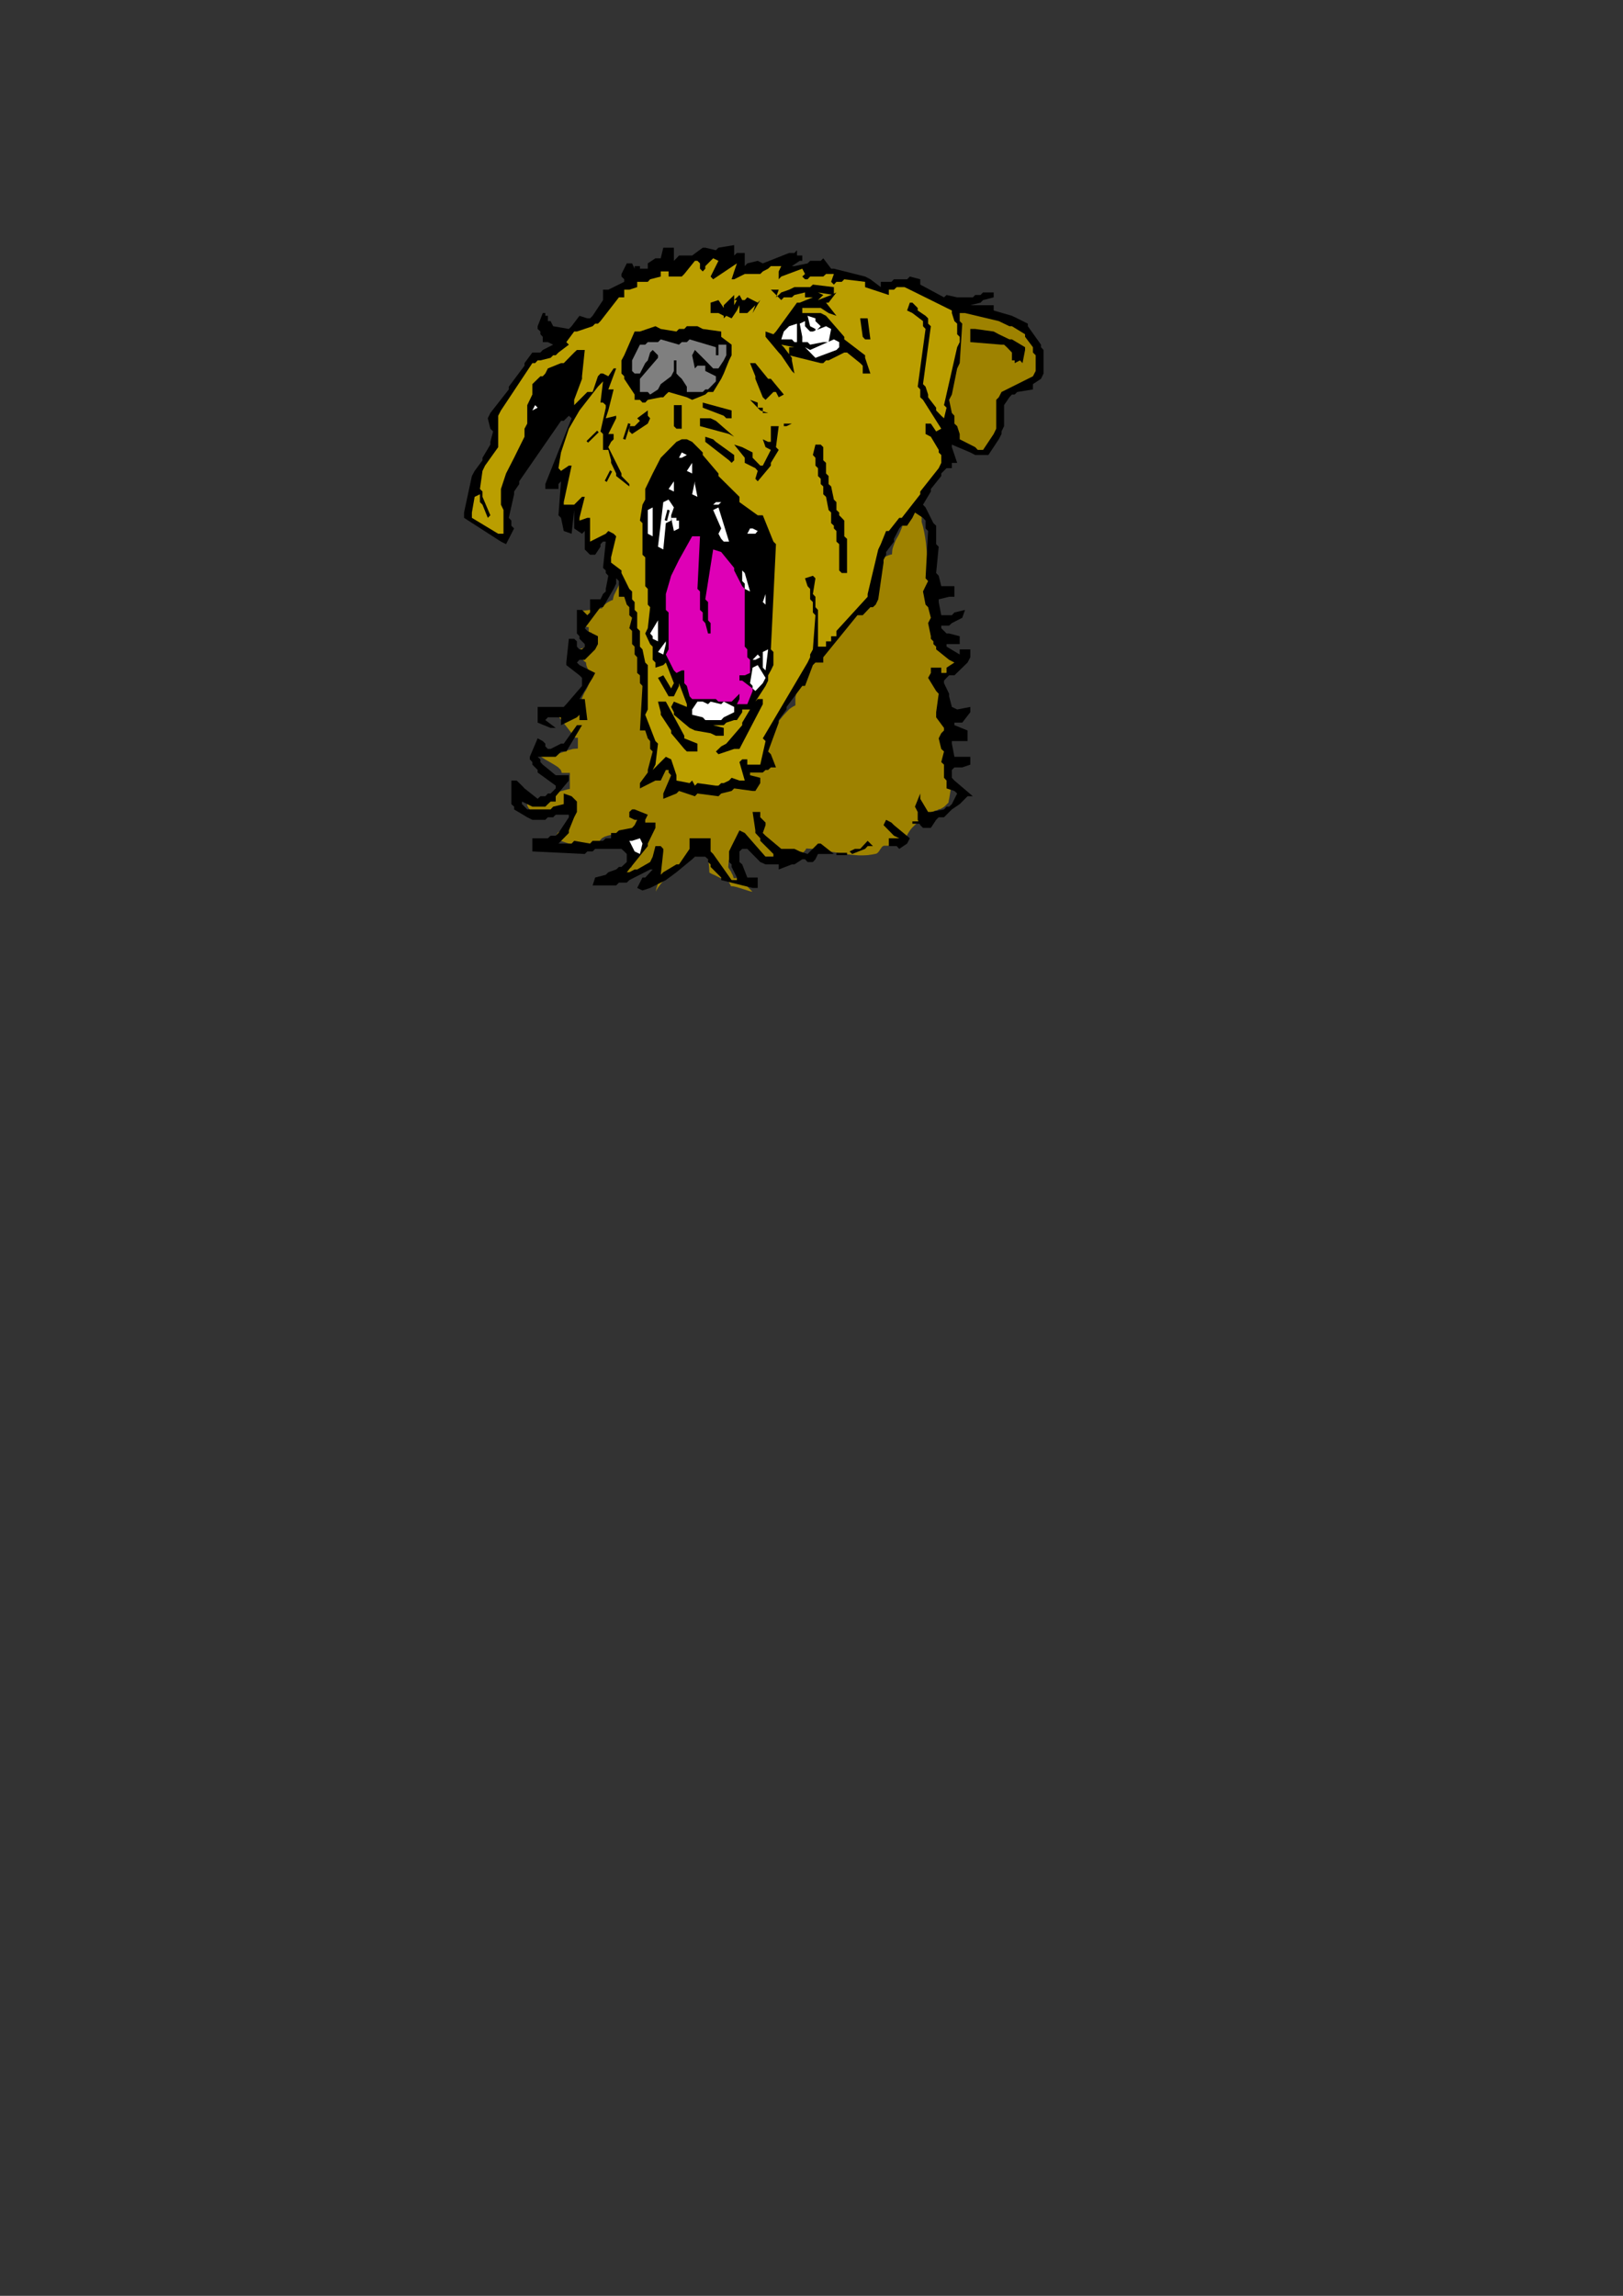 <?xml version="1.0" encoding="utf-8"?>
<!-- Created by UniConvertor 2.0rc4 (https://sk1project.net/) -->
<svg xmlns="http://www.w3.org/2000/svg" height="841.89pt" viewBox="0 0 595.276 841.89" width="595.276pt" version="1.1" xmlns:xlink="http://www.w3.org/1999/xlink" id="5293719e-f607-11ea-a57c-dcc15c148e23">

<rect x="0" y="0" width="595.276" height="841.89" fill="#333333" stroke="none"/>

<g>
	<g>
		<path style="fill:#9e8200;" d="M 227.726,212.217 L 227.582,213.009 227.294,214.017 226.79,215.025 226.286,216.105 225.71,217.257 225.206,218.265 224.918,219.273 224.774,220.065 224.342,220.137 223.766,220.425 223.046,220.785 222.398,221.217 221.822,221.721 221.318,222.225 220.958,222.657 220.814,223.089 220.022,223.161 219.014,223.233 218.006,223.377 216.854,223.521 215.774,223.737 214.694,223.881 213.758,223.953 212.894,224.025 212.894,224.889 212.966,225.825 213.038,226.833 213.254,227.769 213.614,228.633 214.19,229.353 214.91,229.857 215.918,230.001 215.918,231.945 216.854,231.945 216.854,234.969 216.206,235.113 215.702,235.401 215.27,235.905 214.91,236.409 214.55,236.985 214.118,237.489 213.542,237.777 212.894,237.921 212.894,242.889 212.894,241.737 212.894,241.089 212.966,240.873 213.182,241.017 213.398,241.377 213.758,241.881 214.262,242.457 214.91,242.889 214.982,243.321 215.054,243.897 215.27,244.545 215.558,245.193 215.846,245.769 216.134,246.273 216.494,246.633 216.854,246.777 216.782,247.713 216.71,248.577 216.494,249.369 216.206,250.161 215.918,250.953 215.63,251.673 215.27,252.393 214.91,253.113 214.478,253.761 214.118,254.481 213.83,255.129 213.542,255.849 213.254,256.497 213.038,257.217 212.966,257.937 212.894,258.657 211.958,259.665 209.942,259.665 209.942,260.673 209.438,260.745 208.79,260.817 207.926,260.961 206.99,261.177 206.126,261.393 205.262,261.537 204.542,261.609 204.038,261.681 210.95,270.537 211.958,270.537 211.958,274.497 211.022,274.569 210.158,274.641 209.366,274.857 208.502,275.073 207.71,275.361 206.918,275.649 206.126,275.937 205.262,276.225 204.47,276.513 203.534,276.729 202.67,276.873 201.662,277.017 200.654,277.017 199.574,277.017 198.422,276.801 197.198,276.513 197.198,275.505 197.558,276.585 198.566,277.593 200.006,278.529 201.662,279.465 203.246,280.401 204.686,281.337 205.694,282.345 206.054,283.425 209.006,283.425 209.006,289.329 208.358,289.401 207.35,289.689 205.982,290.049 204.542,290.481 203.102,290.985 201.806,291.489 200.726,291.921 200.15,292.353 199.79,292.713 199.358,293.073 198.998,293.361 198.494,293.649 198.062,293.937 197.486,294.153 196.91,294.225 196.19,294.297 193.238,294.297 193.382,295.305 193.742,296.169 194.318,296.889 195.11,297.465 196.118,297.897 197.198,298.185 198.35,298.401 199.646,298.545 200.942,298.545 202.31,298.545 203.606,298.545 204.902,298.473 206.054,298.401 207.206,298.329 208.142,298.257 209.006,298.257 208.934,298.977 208.862,299.769 208.718,300.417 208.502,301.137 208.286,301.713 208.142,302.289 208.07,302.793 207.998,303.225 207.35,303.369 206.846,303.657 206.414,304.161 206.054,304.665 205.694,305.241 205.262,305.745 204.686,306.033 204.038,306.177 204.686,305.313 205.19,304.953 205.478,304.953 205.55,305.313 205.478,305.889 205.19,306.609 204.686,307.329 204.038,308.121 204.902,308.193 205.838,308.409 206.918,308.769 207.998,309.129 209.078,309.489 210.158,309.849 211.094,310.065 211.958,310.137 213.038,310.065 214.19,309.993 215.198,309.849 216.278,309.633 217.214,309.417 218.15,309.273 219.014,309.201 219.806,309.129 220.094,308.121 220.742,307.401 221.75,306.825 223.046,306.393 224.342,306.105 225.638,305.817 226.79,305.529 227.726,305.169 228.158,305.097 228.59,305.025 229.166,304.881 229.814,304.665 230.462,304.449 231.182,304.305 231.902,304.233 232.622,304.161 232.694,305.097 232.766,305.817 232.91,306.249 233.126,306.681 233.342,307.041 233.486,307.545 233.558,308.193 233.63,309.129 233.558,310.209 233.342,311.361 232.982,312.441 232.622,313.593 232.262,314.745 231.902,315.825 231.686,316.977 231.614,318.057 230.606,318.129 229.886,318.417 229.382,318.777 229.022,319.281 228.806,319.857 228.734,320.577 228.662,321.297 228.662,322.017 230.39,321.873 231.902,321.513 233.126,321.009 234.206,320.433 235.142,319.785 236.006,319.065 236.798,318.489 237.518,318.057 240.542,318.057 239.678,318.057 239.246,318.057 239.246,317.985 239.39,317.769 239.75,317.553 240.11,317.193 240.398,316.689 240.542,316.041 240.614,316.833 240.686,317.697 240.83,318.633 241.046,319.497 241.19,320.433 241.334,321.369 241.406,322.233 241.478,323.025 241.406,323.457 241.334,323.889 241.19,324.393 241.046,324.969 240.83,325.545 240.686,326.049 240.614,326.553 240.542,326.985 240.83,326.337 241.262,325.617 241.838,324.825 242.486,323.961 243.35,323.025 244.214,322.089 245.15,321.081 246.158,320.145 247.166,319.137 248.174,318.201 249.182,317.337 250.19,316.473 251.126,315.753 251.918,315.105 252.638,314.529 253.286,314.097 255.302,314.097 255.446,313.665 255.806,313.017 256.31,312.369 256.886,311.721 257.534,311.145 258.182,310.641 258.758,310.281 259.19,310.137 259.262,311.289 259.334,312.513 259.478,313.809 259.694,315.033 259.91,316.329 260.054,317.625 260.126,318.849 260.198,320.001 260.486,320.145 261.134,320.505 262.142,320.937 263.294,321.513 264.446,322.089 265.598,322.521 266.534,322.881 267.11,323.025 268.118,324.969 268.982,325.041 269.99,325.257 271.214,325.617 272.366,325.977 273.518,326.337 274.598,326.697 275.39,326.913 275.966,326.985 271.07,322.017 269.054,322.017 268.982,321.585 268.766,320.937 268.406,320.289 268.118,319.641 267.758,319.065 267.398,318.561 267.182,318.201 267.11,318.057 267.182,316.833 267.326,315.393 267.614,313.953 268.118,312.513 268.766,311.145 269.63,310.137 270.71,309.417 272.006,309.129 272.294,309.345 272.942,309.921 273.95,310.713 275.102,311.577 276.254,312.513 277.406,313.305 278.342,313.881 278.918,314.097 291.734,314.097 292.166,314.025 292.814,313.737 293.462,313.377 294.11,312.945 294.686,312.513 295.19,312.009 295.55,311.505 295.694,311.145 296.99,311.217 298.43,311.289 299.942,311.505 301.454,311.721 303.038,312.009 304.694,312.297 306.422,312.585 308.078,312.873 309.806,313.161 311.534,313.377 313.19,313.521 314.918,313.665 316.574,313.665 318.158,313.593 319.742,313.377 321.254,313.089 321.614,312.945 321.974,312.657 322.406,312.153 322.766,311.577 323.126,311.073 323.486,310.569 323.846,310.281 324.206,310.137 326.222,310.137 326.222,309.129 332.126,309.129 332.198,308.049 332.414,307.041 332.774,306.105 333.278,305.241 333.854,304.377 334.502,303.585 335.294,302.793 336.086,302.073 336.95,301.425 337.814,300.777 338.678,300.129 339.614,299.553 340.478,298.977 341.342,298.401 342.134,297.825 342.926,297.249 343.214,297.249 343.934,297.033 344.654,296.457 344.942,295.305 344.366,295.953 344.15,296.385 344.15,296.673 344.438,296.745 344.87,296.673 345.446,296.385 346.166,295.953 346.886,295.305 347.894,294.297 347.966,293.649 348.182,292.641 348.398,291.345 348.614,289.977 348.758,288.609 348.686,287.457 348.47,286.665 347.894,286.377 347.894,275.505 347.966,274.713 348.038,273.705 348.182,272.697 348.398,271.545 348.542,270.465 348.686,269.385 348.758,268.449 348.83,267.585 348.758,266.505 348.542,265.353 348.182,264.273 347.894,263.121 347.534,262.041 347.174,260.889 346.958,259.809 346.886,258.657 346.742,258.369 346.454,257.721 346.022,256.713 345.518,255.417 345.086,254.121 344.798,252.825 344.726,251.673 344.942,250.737 345.014,250.593 345.23,250.233 345.59,249.729 345.95,249.153 346.238,248.505 346.598,247.785 346.814,247.209 346.886,246.777 347.39,246.633 348.038,246.273 348.83,245.769 349.622,245.049 350.27,244.257 350.774,243.465 350.99,242.673 350.846,241.881 350.414,241.449 349.766,241.017 349.118,240.513 348.398,240.009 347.606,239.577 346.958,239.217 346.31,239.001 345.878,238.929 345.806,238.353 345.734,237.633 345.518,236.841 345.302,236.049 344.942,235.185 344.654,234.321 344.294,233.385 343.934,232.449 343.574,231.513 343.214,230.649 342.926,229.713 342.566,228.849 342.35,228.057 342.134,227.337 342.062,226.617 341.99,226.041 341.63,224.097 341.342,222.081 341.126,219.921 340.91,217.689 340.766,215.385 340.622,213.081 340.478,210.705 340.334,208.329 340.19,206.025 340.046,203.649 339.83,201.417 339.614,199.185 339.326,197.097 338.966,195.081 338.534,193.137 338.03,191.409 338.03,187.449 337.598,187.449 337.094,187.449 336.59,187.521 336.086,187.593 335.51,187.665 335.006,187.881 334.502,188.097 334.07,188.457 333.782,188.817 333.494,189.321 333.278,189.825 332.99,190.257 332.702,190.689 332.27,191.049 331.766,191.337 331.118,191.409 331.046,192.129 330.974,192.849 330.758,193.569 330.47,194.217 330.182,194.937 329.894,195.585 329.534,196.305 329.174,196.953 328.742,197.673 328.382,198.393 328.094,199.113 327.806,199.905 327.518,200.697 327.302,201.489 327.23,202.353 327.158,203.289 326.51,203.433 325.646,203.721 324.566,204.225 323.414,204.873 322.118,205.665 320.75,206.529 319.31,207.465 317.798,208.473 316.358,209.481 314.918,210.489 313.55,211.497 312.254,212.433 311.03,213.297 310.022,214.089 309.086,214.737 308.438,215.169 307.646,215.745 306.638,216.825 305.63,218.121 304.55,219.489 303.398,220.857 302.39,222.009 301.382,222.801 300.59,223.089 300.518,224.025 300.446,224.961 300.23,225.969 299.942,226.905 299.654,227.913 299.294,228.921 298.934,229.929 298.502,231.009 298.07,232.017 297.638,233.025 297.278,234.033 296.846,235.041 296.486,236.049 296.198,237.057 295.91,237.993 295.694,238.929 291.734,255.705 291.734,258.657 290.654,259.233 289.502,260.025 288.494,261.105 287.414,262.257 286.406,263.481 285.47,264.633 284.606,265.713 283.814,266.577 283.166,267.009 282.23,267.441 281.15,267.873 279.926,268.305 278.486,268.809 277.046,269.241 275.462,269.673 273.878,270.033 272.222,270.393 270.638,270.681 269.126,270.897 267.614,271.041 266.246,271.113 265.022,271.041 264.014,270.825 263.15,270.537 262.214,269.961 261.134,269.241 260.054,268.521 258.902,267.657 257.75,266.793 256.598,265.785 255.446,264.777 254.294,263.769 253.214,262.689 252.206,261.537 251.27,260.457 250.406,259.305 249.686,258.153 249.11,257.001 248.678,255.849 248.39,254.697 247.814,252.465 247.238,250.161 246.59,247.857 246.014,245.553 245.294,243.177 244.646,240.801 243.926,238.425 243.206,236.049 242.486,233.673 241.694,231.369 240.902,229.065 240.11,226.761 239.246,224.529 238.382,222.297 237.518,220.209 236.582,218.121 236.582,216.105 232.622,215.169 232.622,214.161 232.046,214.161 231.326,214.161 230.39,214.089 229.454,213.945 228.59,213.657 227.942,213.369 227.582,212.865 227.726,212.217 Z" />
		<path style="fill:#000000;" d="M 233.702,325.617 L 235.646,321.801 236.654,321.801 239.39,318.849 238.454,318.849 230.822,322.737 229.886,323.673 227.006,323.673 225.998,324.681 217.358,324.681 218.294,321.801 222.182,320.793 223.118,319.857 225.998,318.849 227.006,317.913 227.942,317.913 228.95,316.977 229.886,316.113 229.886,315.105 229.886,313.161 228.95,312.225 227.942,311.289 227.006,311.289 218.294,311.289 217.358,312.225 215.414,312.225 214.478,313.161 195.254,312.225 195.254,310.281 195.254,307.401 197.198,307.401 200.942,307.401 201.95,306.465 203.822,306.465 204.83,305.457 208.646,299.697 208.646,298.761 203.822,298.761 202.886,299.697 200.942,299.697 200.006,300.633 195.254,300.633 193.382,299.697 188.558,296.817 188.558,295.809 187.55,294.873 187.55,293.937 187.55,286.233 189.494,286.233 191.438,288.105 192.374,289.113 197.198,292.929 198.206,291.993 200.006,291.993 200.942,290.985 201.95,290.985 202.886,290.049 203.822,289.113 203.822,288.105 197.198,283.281 197.198,282.345 195.254,280.401 195.254,279.465 194.318,278.457 194.318,277.521 197.198,270.753 199.07,271.761 200.006,272.697 200.006,273.705 200.942,274.641 201.95,274.641 205.766,272.697 206.774,272.697 211.598,265.929 213.47,265.929 207.71,275.577 206.774,275.577 205.766,275.577 204.83,276.585 203.822,277.521 202.886,277.521 197.198,277.521 198.206,278.457 198.206,279.465 199.07,280.401 203.822,284.289 204.83,284.289 208.646,284.289 208.646,286.233 203.822,291.993 203.822,293.937 201.95,293.937 200.942,294.873 200.006,295.809 199.07,295.809 195.254,295.809 193.382,294.873 191.438,293.937 191.438,294.873 193.382,296.817 194.318,296.817 201.95,296.817 202.886,295.809 206.774,294.873 206.774,293.937 206.774,290.985 209.654,291.993 211.598,293.937 211.598,294.873 211.598,297.753 210.59,299.697 208.646,304.521 208.646,305.457 204.83,309.345 205.766,309.345 209.654,309.345 210.59,308.337 216.422,309.345 217.358,308.337 221.174,308.337 222.182,307.401 224.126,307.401 224.126,305.457 225.998,305.457 227.006,304.521 231.83,303.585 232.766,302.577 233.702,300.633 232.766,300.633 230.822,299.697 230.822,297.753 231.83,296.817 232.766,296.817 237.59,298.761 236.654,300.633 236.654,301.641 237.59,301.641 240.398,301.641 240.398,303.585 237.59,309.345 237.59,310.281 229.886,319.857 230.822,319.857 232.766,318.849 233.702,318.849 238.454,316.113 239.39,314.169 240.398,310.281 242.342,310.281 243.278,311.289 243.278,312.225 242.342,320.793 243.278,319.857 248.102,316.977 249.038,316.977 252.926,311.289 252.926,310.281 252.926,307.401 254.87,307.401 260.63,307.401 260.63,309.345 260.63,312.225 261.566,313.161 268.334,322.737 269.27,322.737 270.278,322.737 270.278,321.801 268.334,317.913 268.334,316.977 267.398,316.113 267.398,315.105 267.398,312.225 268.334,310.281 271.214,304.521 273.158,305.457 280.79,314.169 281.726,314.169 283.67,314.169 283.67,313.161 278.846,308.337 278.846,307.401 277.046,305.457 277.046,304.521 276.038,297.753 278.846,297.753 278.846,299.697 279.782,300.633 280.79,301.641 280.79,302.577 279.782,305.457 280.79,306.465 286.55,311.289 287.486,311.289 291.374,311.289 293.318,312.225 296.198,313.161 297.134,312.225 300.014,309.345 301.022,309.345 305.846,313.161 303.902,313.161 300.014,313.161 299.078,315.105 298.142,316.113 296.198,316.113 295.262,315.105 294.254,315.105 291.374,316.977 290.438,316.977 285.614,318.849 285.614,316.977 280.79,316.977 278.846,316.113 274.094,311.289 273.158,311.289 272.222,311.289 271.214,312.225 271.214,316.113 272.222,316.977 274.094,321.801 275.102,321.801 277.91,321.801 277.91,323.673 277.91,325.617 276.038,325.617 264.518,322.737 264.518,321.801 260.63,317.913 260.63,316.977 259.694,316.113 259.694,315.105 258.686,314.169 257.75,314.169 254.87,314.169 253.862,315.105 248.102,319.857 248.102,319.857 244.214,322.737 244.214,322.737 238.454,325.617 238.454,325.617 235.646,326.553 233.702,325.617 Z" />
		<path style="fill:#000000;" d="M 240.398,317.913 L 241.334,316.977 240.398,317.913 Z" />
		<path style="fill:#ffffff;" d="M 232.766,312.225 L 230.822,308.337 231.83,308.337 234.71,307.401 235.646,309.345 234.71,313.161 232.766,312.225 Z" />
		<path style="fill:#000000;" d="M 311.606,312.225 L 311.606,312.225 311.606,312.225 313.55,311.289 313.55,311.289 315.494,311.289 315.494,311.289 318.23,308.337 320.174,310.281 318.23,310.281 317.294,311.289 312.542,313.161 311.606,312.225 Z" />
		<path style="fill:#000000;" d="M 328.886,310.281 L 326.006,310.281 326.006,307.401 329.822,307.401 327.878,306.465 324.062,302.577 324.998,300.633 326.942,301.641 327.878,302.577 333.71,307.401 332.702,309.345 329.822,311.289 328.886,310.281 Z" />
		<path style="fill:#000000;" d="M 341.414,303.585 L 338.534,303.585 338.534,303.585 337.526,302.577 337.526,302.577 336.59,300.633 336.59,300.633 336.59,297.753 335.582,295.809 337.526,290.985 337.526,292.929 340.406,297.753 341.414,297.753 346.238,296.817 347.174,295.809 348.11,295.809 349.118,294.873 351.062,290.985 350.054,290.049 347.174,289.113 347.174,287.169 347.174,286.233 346.238,285.225 346.238,280.401 345.23,279.465 346.238,275.577 345.23,274.641 344.294,270.753 345.23,268.881 346.238,267.873 346.238,266.937 343.358,263.049 343.358,261.177 344.294,254.409 343.358,253.401 340.406,248.577 341.414,246.777 341.414,244.833 343.358,244.833 345.23,244.833 345.23,246.777 347.174,246.777 347.174,244.833 350.054,242.961 348.11,241.953 343.358,238.137 343.358,237.129 342.35,236.193 342.35,235.185 341.414,234.249 341.414,233.313 340.406,228.489 341.414,226.545 340.406,222.657 339.47,221.721 338.534,216.897 339.47,214.953 340.406,213.081 339.47,212.073 340.406,194.721 339.47,193.785 339.47,190.905 338.534,189.897 335.582,187.953 334.646,189.897 332.702,192.777 331.766,192.777 330.758,192.777 329.822,193.785 327.878,197.601 327.878,198.609 324.998,202.425 324.998,203.433 324.062,205.305 324.062,206.313 322.118,219.777 321.182,221.721 320.174,222.657 319.238,222.657 316.43,225.609 314.486,225.609 301.958,241.017 301.958,242.961 299.078,242.961 298.142,243.897 295.262,251.529 294.254,251.529 288.494,259.233 288.494,260.169 285.614,264.057 285.614,264.993 281.726,275.577 282.734,276.585 284.606,281.409 282.734,281.409 281.726,282.345 280.79,282.345 279.782,283.281 278.846,283.281 275.102,283.281 275.102,284.289 278.846,285.225 278.846,287.169 277.046,290.049 276.038,290.049 269.27,289.113 268.334,290.049 264.518,290.985 263.51,291.993 255.806,290.985 254.87,291.993 249.038,290.049 248.102,290.985 243.278,292.929 243.278,290.985 246.158,284.289 245.222,283.281 245.222,282.345 244.214,282.345 242.342,286.233 240.398,286.233 234.71,289.113 234.71,287.169 237.59,283.281 237.59,282.345 239.39,275.577 238.454,274.641 238.454,271.761 237.59,270.753 236.654,267.873 234.71,267.873 235.646,251.529 234.71,250.521 234.71,247.641 233.702,246.777 233.702,241.017 232.766,240.009 232.766,237.129 231.83,236.193 231.83,231.369 230.822,230.361 231.83,226.545 230.822,225.609 230.822,222.657 229.886,221.721 228.95,218.841 227.006,218.841 227.006,213.081 225.998,212.073 225.998,214.017 225.062,215.961 221.174,222.657 220.238,222.657 214.478,230.361 215.414,231.369 219.302,233.313 219.302,235.185 219.302,236.193 218.294,238.137 214.478,241.953 212.534,241.953 211.598,242.961 212.534,243.897 218.294,246.777 217.358,248.577 212.534,256.353 214.478,256.353 215.414,264.057 212.534,264.057 212.534,262.113 211.598,263.049 205.766,265.929 205.766,263.049 207.71,263.049 206.774,263.049 200.942,263.049 200.006,264.057 203.822,266.937 201.95,266.937 197.198,264.993 197.198,264.057 197.198,259.233 199.07,259.233 206.774,259.233 207.71,258.225 213.47,251.529 213.47,250.521 213.47,248.577 212.534,247.641 207.71,243.897 207.71,242.961 208.646,234.249 210.59,234.249 211.598,235.185 211.598,237.129 212.534,238.137 213.47,238.137 214.478,237.129 214.478,236.193 212.534,234.249 212.534,233.313 211.598,232.305 211.598,231.369 211.598,223.665 213.47,223.665 215.414,225.609 216.422,224.601 216.422,219.777 218.294,219.777 220.238,219.777 221.174,217.833 222.182,216.897 222.182,215.961 223.118,211.137 222.182,210.129 222.182,209.193 221.174,208.257 222.182,198.609 221.174,198.609 220.238,199.545 220.238,200.481 218.294,203.433 216.422,203.433 214.478,201.489 214.478,200.481 214.478,194.721 213.47,195.729 210.59,193.785 210.59,192.777 210.59,186.081 210.59,187.017 209.654,195.729 206.774,194.721 205.766,189.897 204.83,188.961 205.766,176.505 204.83,177.513 204.83,179.313 202.886,179.313 200.006,179.313 200.006,177.513 209.654,153.393 208.646,152.457 206.774,154.329 205.766,154.329 190.43,176.505 190.43,177.513 188.558,180.249 188.558,181.257 186.614,189.897 187.55,190.905 187.55,192.777 188.558,193.785 185.606,199.545 183.734,198.609 170.198,189.897 170.198,187.953 173.078,174.561 174.086,172.689 176.966,168.801 176.966,167.865 179.846,163.041 179.846,162.033 180.854,158.217 179.846,157.209 178.91,153.393 179.846,151.449 186.614,142.809 186.614,141.801 192.374,134.097 192.374,133.161 195.254,129.273 196.262,129.273 198.206,129.273 199.07,128.337 202.886,126.393 200.942,125.457 199.07,125.457 199.07,123.513 198.206,122.577 198.206,121.569 197.198,120.633 197.198,119.625 199.07,114.801 200.006,114.801 200.006,115.809 200.006,115.809 200.942,115.809 200.942,115.809 200.942,117.753 200.942,117.753 201.95,117.753 202.886,119.625 208.646,120.633 209.654,119.625 212.534,115.809 215.414,116.745 216.422,116.745 217.358,115.809 221.174,110.049 221.174,108.177 221.174,106.233 223.118,106.233 228.95,103.353 228.95,102.417 227.942,101.409 227.942,100.473 229.886,96.585 231.83,96.585 232.766,98.529 232.766,96.585 232.766,97.593 232.766,97.593 234.71,97.593 234.71,97.593 234.71,98.529 234.71,98.529 236.654,98.529 237.59,98.529 237.59,98.529 237.59,98.529 237.59,96.585 237.59,96.585 237.59,96.585 237.59,96.585 240.398,94.713 242.342,94.713 243.278,90.825 245.222,90.825 247.166,90.825 247.166,92.769 247.166,95.649 248.102,94.713 248.102,94.713 248.102,94.713 249.038,93.705 249.038,93.705 249.038,93.705 249.038,93.705 251.918,93.705 253.862,93.705 257.75,90.825 258.686,90.825 262.574,91.761 263.51,90.825 269.27,89.889 269.27,91.761 269.27,93.705 270.278,92.769 273.158,92.769 273.158,94.713 273.158,97.593 274.094,96.585 277.91,95.649 279.782,96.585 289.43,92.769 290.438,92.769 291.374,92.769 292.31,91.761 292.31,93.705 292.31,93.705 294.254,93.705 294.254,93.705 294.254,95.649 294.254,95.649 296.198,95.649 293.318,95.649 290.438,97.593 291.374,97.593 296.198,96.585 297.134,95.649 301.022,95.649 301.958,94.713 304.838,98.529 305.846,98.529 317.294,101.409 319.238,102.417 323.054,105.297 323.054,103.353 326.942,103.353 327.878,102.417 332.702,102.417 333.71,101.409 337.526,102.417 337.526,104.361 346.238,109.041 347.174,108.177 351.062,109.041 351.998,109.041 356.822,109.041 357.686,108.177 359.63,108.177 360.566,107.241 364.454,107.241 364.454,109.041 360.566,110.049 359.63,110.985 355.886,111.921 356.822,111.921 364.454,111.921 364.454,113.865 371.15,115.809 373.094,116.745 376.982,118.689 376.982,119.625 381.806,126.393 381.806,127.329 382.742,128.337 382.742,129.273 382.742,136.977 381.806,138.921 378.854,140.865 378.854,142.809 373.094,143.745 372.158,144.681 371.15,144.681 370.214,145.689 368.27,148.569 368.27,149.505 368.27,156.273 367.334,158.217 367.334,159.153 366.326,161.097 362.51,166.857 361.574,166.857 357.686,166.857 355.886,165.921 349.118,163.041 349.118,163.977 351.062,169.737 349.118,169.737 349.118,171.681 347.174,171.681 345.23,173.625 345.23,174.561 341.414,179.313 341.414,180.249 338.534,185.073 339.47,186.081 342.35,191.841 343.358,192.777 343.358,199.545 344.294,200.481 343.358,210.129 344.294,211.137 345.23,214.953 346.238,214.953 350.054,214.953 350.054,216.897 350.054,218.841 348.11,218.841 344.294,219.777 344.294,220.785 345.23,225.609 346.238,225.609 349.118,225.609 350.054,224.601 353.942,223.665 352.934,226.545 349.118,228.489 348.11,229.425 345.23,229.425 345.23,230.361 347.174,232.305 348.11,232.305 351.998,233.313 351.998,236.193 347.174,236.193 347.174,237.129 351.998,240.009 351.998,238.137 355.886,238.137 355.886,240.009 355.886,241.017 354.878,242.961 350.054,247.641 349.118,247.641 348.11,247.641 347.174,248.577 346.238,249.585 346.238,250.521 348.11,254.409 348.11,255.345 349.118,259.233 351.062,260.169 355.886,259.233 355.886,261.177 352.934,264.993 351.998,264.993 350.054,264.993 350.054,265.929 354.878,267.873 354.878,269.817 354.878,271.761 352.934,271.761 349.118,271.761 349.118,272.697 350.054,277.521 351.062,277.521 355.886,277.521 355.886,280.401 352.934,281.409 351.998,281.409 350.054,281.409 349.118,282.345 349.118,285.225 350.054,286.233 356.822,291.993 354.878,291.993 351.998,294.873 351.998,294.873 349.118,296.817 349.118,296.817 346.238,299.697 346.238,299.697 344.294,299.697 343.358,300.633 341.414,303.585 Z" />
		<path style="fill:#ba9e00;" d="M 252.926,287.169 L 248.102,286.233 248.102,284.289 246.158,278.457 244.214,277.521 239.39,282.345 240.398,280.401 241.334,272.697 240.398,271.761 236.654,262.113 237.59,260.169 237.59,243.897 236.654,242.961 235.646,238.137 234.71,237.129 234.71,231.369 233.702,230.361 233.702,224.601 232.766,223.665 232.766,220.785 231.83,219.777 231.83,216.897 230.822,215.961 227.942,210.129 227.942,209.193 224.126,206.313 224.126,204.369 225.998,196.665 225.062,195.729 223.118,194.721 222.182,195.729 216.422,198.609 216.422,197.601 216.422,189.897 215.414,189.897 212.534,190.905 212.534,189.897 214.478,182.193 213.47,182.193 210.59,185.073 208.646,185.073 206.774,185.073 206.774,184.137 209.654,170.745 208.646,170.745 205.766,172.689 204.83,171.681 205.766,165.921 205.766,165.921 208.646,157.209 208.646,157.209 212.534,150.513 212.534,150.513 219.302,141.801 221.174,139.857 220.238,147.633 221.174,147.633 222.182,148.569 222.182,149.505 220.238,158.217 221.174,159.153 221.174,164.985 223.118,164.985 224.126,168.801 224.126,169.737 225.998,173.625 225.998,174.561 230.822,178.377 230.822,177.513 227.942,174.561 227.942,173.625 223.118,163.977 224.126,162.033 224.126,162.033 224.126,162.033 225.062,161.097 225.062,161.097 225.062,161.097 225.062,161.097 225.062,159.153 223.118,159.153 225.998,153.393 225.998,152.457 222.182,153.393 223.118,150.513 225.062,142.809 223.118,142.809 225.998,135.105 225.062,135.105 223.118,137.985 221.174,136.977 220.238,136.977 219.302,137.985 217.358,143.745 215.414,143.745 210.59,148.569 210.59,146.625 213.47,138.921 213.47,137.985 214.478,128.337 213.47,128.337 211.598,128.337 210.59,129.273 206.774,133.161 205.766,133.161 200.942,135.105 200.006,136.977 199.07,137.985 198.206,137.985 195.254,140.865 195.254,141.801 195.254,144.681 194.318,146.625 193.382,148.569 193.382,149.505 193.382,155.337 192.374,157.209 192.374,160.161 191.438,162.033 188.558,167.865 188.558,167.865 185.606,173.625 185.606,173.625 183.734,179.313 183.734,179.313 183.734,185.073 184.67,187.017 184.67,195.729 182.726,195.729 173.078,189.897 173.078,187.953 174.086,182.193 176.03,181.257 176.03,184.137 176.966,185.073 178.91,189.897 179.846,188.961 176.966,182.193 176.966,181.257 176.966,180.249 176.03,179.313 176.966,172.689 177.902,170.745 182.726,163.977 182.726,163.041 182.726,152.457 183.734,150.513 195.254,133.161 196.262,133.161 197.198,132.153 198.206,132.153 201.95,131.217 202.886,130.281 203.822,130.281 204.83,129.273 208.646,126.393 207.71,125.457 210.59,121.569 211.598,121.569 217.358,119.625 218.294,118.689 219.302,118.689 220.238,117.753 227.006,109.041 227.942,109.041 228.95,109.041 228.95,108.177 228.95,106.233 230.822,106.233 233.702,105.297 233.702,103.353 237.59,103.353 238.454,102.417 242.342,101.409 242.342,99.537 245.222,99.537 245.222,101.409 250.046,101.409 250.982,100.473 254.87,95.649 255.806,95.649 256.742,96.585 256.742,97.593 256.742,98.529 257.75,99.537 257.75,99.537 257.75,99.537 258.686,98.529 258.686,98.529 258.686,97.593 258.686,97.593 261.566,94.713 263.51,95.649 260.63,101.409 261.566,102.417 270.278,96.585 269.27,99.537 268.334,102.417 269.27,102.417 273.158,100.473 274.094,100.473 278.846,100.473 279.782,99.537 281.726,98.529 282.734,97.593 286.55,97.593 285.614,99.537 285.614,102.417 286.55,101.409 294.254,98.529 295.262,100.473 294.254,101.409 295.262,102.417 296.198,102.417 297.134,101.409 301.958,101.409 302.966,100.473 305.846,100.473 304.838,103.353 305.846,104.361 306.782,103.353 308.726,103.353 309.662,102.417 317.294,103.353 317.294,105.297 326.006,108.177 326.006,106.233 327.878,106.233 328.886,105.297 331.766,105.297 333.71,106.233 349.118,113.865 349.118,114.801 350.054,117.753 351.062,118.689 351.062,122.577 351.998,123.513 351.998,125.457 351.062,127.329 346.238,148.569 347.174,149.505 346.238,153.393 345.23,152.457 343.358,150.513 343.358,149.505 340.406,145.689 340.406,144.681 339.47,141.801 338.534,140.865 341.414,119.625 340.406,118.689 340.406,116.745 339.47,115.809 336.59,113.865 336.59,112.929 334.646,110.985 333.71,110.985 332.702,113.865 334.646,114.801 338.534,117.753 338.534,118.689 338.534,119.625 339.47,120.633 336.59,141.801 337.526,142.809 337.526,145.689 338.534,146.625 345.23,157.209 343.358,158.217 341.414,155.337 340.406,155.337 339.47,155.337 339.47,156.273 339.47,159.153 341.414,160.161 344.294,164.985 344.294,165.921 345.23,166.857 345.23,167.865 345.23,169.737 344.294,171.681 337.526,180.249 337.526,181.257 330.758,189.897 329.822,189.897 326.006,194.721 324.998,194.721 323.054,199.545 322.118,201.489 318.23,217.833 318.23,218.841 306.782,231.369 306.782,233.313 304.838,233.313 304.838,235.185 302.966,235.185 302.966,237.129 300.014,237.129 300.014,235.185 300.014,223.665 299.078,222.657 299.078,218.841 298.142,217.833 299.078,212.073 298.142,211.137 295.262,212.073 295.262,212.073 296.198,214.953 297.134,215.961 297.134,219.777 298.142,220.785 298.142,224.601 299.078,225.609 298.142,238.137 297.134,240.009 297.134,241.017 296.198,242.961 279.782,270.753 280.79,271.761 278.846,280.401 277.046,280.401 274.094,280.401 274.094,278.457 272.222,278.457 271.214,279.465 273.158,286.233 271.214,286.233 268.334,285.225 267.398,286.233 265.454,287.169 264.518,287.169 263.51,288.105 262.574,288.105 255.806,287.169 254.87,288.105 253.862,286.233 252.926,287.169 Z" />
		<path style="fill:#000000;" d="M 262.574,275.577 L 262.574,275.577 262.574,275.577 262.574,275.577 262.574,275.577 264.518,273.705 266.39,272.697 272.222,265.929 272.222,264.993 275.102,260.169 274.094,260.169 272.222,260.169 272.222,261.177 270.278,264.057 269.27,264.057 266.39,264.993 265.454,265.929 260.63,265.929 261.566,265.929 265.454,266.937 265.454,269.817 262.574,269.817 260.63,268.881 254.87,267.873 252.926,266.937 247.166,262.113 247.166,261.177 246.158,259.233 247.166,257.289 251.918,259.233 251.918,258.225 249.038,250.521 249.038,251.529 247.166,255.345 245.222,255.345 241.334,248.577 243.278,247.641 246.158,252.465 247.166,250.521 244.214,242.961 243.278,243.897 240.398,244.833 240.398,242.961 239.39,241.953 239.39,241.017 239.39,237.129 238.454,236.193 236.654,232.305 237.59,230.361 238.454,222.657 237.59,221.721 237.59,215.961 236.654,214.953 236.654,204.369 235.646,203.433 235.646,191.841 234.71,190.905 235.646,185.073 236.654,183.201 236.654,179.313 236.654,179.313 239.39,173.625 239.39,173.625 242.342,167.865 242.342,167.865 248.102,162.033 250.046,161.097 251.918,161.097 253.862,162.033 257.75,165.921 257.75,166.857 263.51,173.625 263.51,174.561 271.214,182.193 271.214,184.137 277.91,188.961 279.782,188.961 283.67,198.609 284.606,199.545 282.734,238.137 283.67,239.073 283.67,243.897 282.734,245.841 281.726,247.641 281.726,248.577 281.726,249.585 280.79,251.529 277.046,257.289 277.91,256.353 279.782,256.353 279.782,258.225 271.214,274.641 269.27,274.641 263.51,276.585 262.574,275.577 Z" />
		<path style="fill:#000000;" d="M 250.982,274.641 L 246.158,268.881 246.158,267.873 242.342,262.113 242.342,261.177 241.334,257.289 244.214,257.289 250.982,269.817 250.982,270.753 255.806,272.697 255.806,275.577 251.918,275.577 250.982,274.641 Z" />
		<path style="fill:#ffffff;" d="M 257.75,263.049 L 253.862,262.113 253.862,260.169 255.806,257.289 257.75,257.289 259.694,258.225 260.63,257.289 264.518,258.225 265.454,257.289 269.27,259.233 269.27,261.177 265.454,263.049 264.518,264.057 258.686,264.057 257.75,263.049 Z" />
		<path style="fill:#000000;" d="M 276.038,259.233 L 277.046,258.225 276.038,259.233 Z" />
		<path style="fill:#de00b6;" d="M 271.214,256.353 L 271.214,254.409 270.278,255.345 268.334,257.289 268.334,257.289 266.39,257.289 266.39,257.289 263.51,257.289 263.51,257.289 262.574,256.353 260.63,256.353 253.862,256.353 252.926,255.345 251.918,251.529 250.982,250.521 250.982,245.841 250.046,245.841 248.102,246.777 247.166,245.841 244.214,240.009 245.222,238.137 245.222,224.601 244.214,223.665 244.214,217.833 244.214,217.833 246.158,211.137 246.158,211.137 249.038,205.305 249.038,205.305 253.862,196.665 256.742,196.665 255.806,215.961 256.742,216.897 256.742,223.665 257.75,224.601 257.75,227.481 258.686,228.489 259.694,232.305 260.63,232.305 260.63,228.489 259.694,227.481 259.694,220.785 258.686,219.777 261.566,201.489 264.518,202.425 269.27,208.257 269.27,209.193 272.222,214.953 273.158,215.961 273.158,237.129 274.094,238.137 274.094,241.017 275.102,241.953 275.102,246.777 273.158,247.641 271.214,247.641 271.214,248.577 271.214,249.585 272.222,249.585 276.038,252.465 276.038,253.401 274.094,258.225 273.158,258.225 270.278,258.225 271.214,256.353 Z" />
		<path style="fill:#ffffff;" d="M 276.038,252.465 L 276.038,251.529 275.102,250.521 276.038,244.833 277.91,243.897 280.79,248.577 279.782,250.521 277.046,253.401 276.038,252.465 Z" />
		<path style="fill:#ffffff;" d="M 279.782,244.833 L 279.782,239.073 281.726,238.137 280.79,245.841 279.782,244.833 Z" />
		<path style="fill:#ffffff;" d="M 277.046,241.953 L 276.038,241.953 276.038,241.953 277.91,240.009 277.91,240.009 277.91,240.009 277.91,240.009 278.846,241.017 277.046,241.953 Z" />
		<path style="fill:#000000;" d="M 210.59,241.953 L 211.598,241.017 210.59,241.953 Z" />
		<path style="fill:#ffffff;" d="M 241.334,239.073 L 244.214,235.185 244.214,236.193 243.278,240.009 241.334,239.073 Z" />
		<path style="fill:#ffffff;" d="M 239.39,234.249 L 239.39,233.313 238.454,232.305 241.334,227.481 241.334,228.489 241.334,235.185 239.39,234.249 Z" />
		<path style="fill:#ffffff;" d="M 277.91,230.361 L 279.782,231.369 277.91,230.361 Z" />
		<path style="fill:#ffffff;" d="M 279.782,220.785 L 280.79,217.833 280.79,218.841 280.79,221.721 279.782,220.785 Z" />
		<path style="fill:#000000;" d="M 279.782,217.833 L 279.782,218.841 279.782,217.833 280.79,216.897 279.782,217.833 Z" />
		<path style="fill:#ffffff;" d="M 273.158,215.961 L 273.158,214.017 272.222,213.081 272.222,209.193 273.158,210.129 275.102,216.897 273.158,215.961 Z" />
		<path style="fill:#000000;" d="M 279.782,215.961 L 280.79,214.953 279.782,215.961 Z" />
		<path style="fill:#000000;" d="M 307.79,209.193 L 307.79,199.545 306.782,198.609 306.782,194.721 305.846,193.785 305.846,192.777 304.838,191.841 304.838,187.953 303.902,187.017 302.966,182.193 301.958,181.257 301.958,178.377 301.022,177.513 301.022,175.569 300.014,174.561 300.014,171.681 299.078,170.745 299.078,167.865 298.142,166.857 299.078,163.041 301.022,163.041 301.958,163.977 301.958,164.985 301.958,168.801 302.966,169.737 302.966,173.625 303.902,174.561 303.902,177.513 304.838,178.377 305.846,183.201 306.782,184.137 306.782,187.017 307.79,187.953 307.79,188.961 308.726,189.897 309.662,190.905 309.662,191.841 309.662,196.665 310.67,197.601 310.67,210.129 308.726,210.129 308.726,210.129 307.79,209.193 Z" />
		<path style="fill:#000000;" d="M 271.214,209.193 L 272.222,208.257 271.214,209.193 Z" />
		<path style="fill:#ffffff;" d="M 241.334,200.481 L 243.278,184.137 245.222,183.201 247.166,186.081 246.158,188.961 246.158,190.905 244.214,191.841 243.278,201.489 241.334,200.481 Z" />
		<path style="fill:#ffffff;" d="M 244.214,198.609 L 246.158,199.545 244.214,198.609 Z" />
		<path style="fill:#ffffff;" d="M 264.518,197.601 L 263.51,195.729 264.518,193.785 261.566,187.017 263.51,186.081 267.398,198.609 265.454,198.609 265.454,198.609 264.518,197.601 Z" />
		<path style="fill:#ffffff;" d="M 237.59,195.729 L 237.59,187.017 239.39,186.081 239.39,196.665 237.59,195.729 Z" />
		<path style="fill:#ffffff;" d="M 277.046,195.729 L 274.094,195.729 274.094,195.729 275.102,193.785 275.102,193.785 276.038,193.785 276.038,193.785 277.91,194.721 277.046,195.729 Z" />
		<path style="fill:#ffffff;" d="M 247.166,194.721 L 246.158,189.897 248.102,189.897 248.102,190.905 248.102,190.905 249.038,190.905 249.038,190.905 249.038,193.785 249.038,193.785 249.038,193.785 247.166,194.721 Z" />
		<path style="fill:#ffffff;" d="M 251.918,190.905 L 251.918,190.905 251.918,190.905 251.918,190.905 251.918,190.905 253.862,189.897 251.918,190.905 Z" />
		<path style="fill:#000000;" d="M 251.918,188.961 L 252.926,187.953 251.918,188.961 Z" />
		<path style="fill:#000000;" d="M 266.39,188.961 L 267.398,187.953 266.39,188.961 Z" />
		<path style="fill:#000000;" d="M 262.574,186.081 L 262.574,186.081 Z" />
		<path style="fill:#ffffff;" d="M 263.51,185.073 L 261.566,185.073 261.566,185.073 262.574,184.137 262.574,184.137 262.574,184.137 262.574,184.137 264.518,184.137 263.51,185.073 Z" />
		<path style="fill:#000000;" d="M 263.51,183.201 L 263.51,183.201 Z" />
		<path style="fill:#ffffff;" d="M 253.862,181.257 L 254.87,176.505 254.87,177.513 255.806,182.193 253.862,181.257 Z" />
		<path style="fill:#ffffff;" d="M 245.222,179.313 L 247.166,176.505 247.166,177.513 247.166,180.249 245.222,179.313 Z" />
		<path style="fill:#000000;" d="M 253.862,176.505 L 253.862,176.505 Z" />
		<path style="fill:#000000;" d="M 277.046,175.569 L 277.91,172.689 277.046,171.681 273.158,169.737 273.158,167.865 269.27,163.041 272.222,163.977 276.038,165.921 276.038,167.865 278.846,170.745 279.782,170.745 282.734,164.985 280.79,163.977 279.782,161.097 281.726,162.033 282.734,162.033 282.734,161.097 282.734,156.273 285.614,156.273 284.606,163.977 285.614,164.985 282.734,169.737 282.734,170.745 277.91,176.505 277.046,175.569 Z" />
		<path style="fill:#ffffff;" d="M 251.918,172.689 L 253.862,169.737 253.862,170.745 253.862,173.625 251.918,172.689 Z" />
		<path style="fill:#000000;" d="M 267.398,168.801 L 258.686,162.033 258.686,160.161 261.566,161.097 262.574,162.033 269.27,166.857 269.27,168.801 268.334,169.737 267.398,168.801 Z" />
		<path style="fill:#ffffff;" d="M 250.046,167.865 L 249.038,167.865 249.038,167.865 250.046,165.921 250.046,165.921 250.046,165.921 250.046,165.921 251.918,166.857 250.046,167.865 Z" />
		<path style="fill:#9e8200;" d="M 357.686,163.977 L 351.998,161.097 351.998,159.153 351.062,156.273 350.054,155.337 350.054,152.457 349.118,151.449 348.11,146.625 349.118,144.681 351.062,135.105 351.998,133.161 352.934,118.689 351.998,117.753 351.998,114.801 353.942,114.801 366.326,117.753 368.27,118.689 370.214,119.625 371.15,119.625 375.974,122.577 375.974,123.513 378.854,127.329 378.854,128.337 378.854,129.273 379.862,130.281 379.862,136.041 378.854,137.985 367.334,143.745 366.326,145.689 365.39,146.625 365.39,147.633 365.39,157.209 364.454,159.153 360.566,164.985 359.63,164.985 358.622,164.985 357.686,163.977 Z" />
		<path style="fill:#000000;" d="M 267.398,159.153 L 256.742,156.273 256.742,153.393 260.63,153.393 262.574,154.329 269.27,160.161 267.398,159.153 Z" />
		<path style="fill:#000000;" d="M 230.822,158.217 L 230.822,156.273 232.766,156.273 234.71,154.329 233.702,153.393 237.59,150.513 237.59,152.457 238.454,153.393 237.59,155.337 231.83,159.153 230.822,158.217 Z" />
		<path style="fill:#000000;" d="M 247.166,156.273 L 247.166,148.569 250.046,148.569 250.046,157.209 248.102,157.209 248.102,157.209 247.166,156.273 Z" />
		<path style="fill:#000000;" d="M 288.494,156.273 L 287.486,156.273 287.486,156.273 287.486,155.337 287.486,155.337 287.486,155.337 287.486,155.337 290.438,155.337 288.494,156.273 Z" />
		<path style="fill:#000000;" d="M 265.454,152.457 L 257.75,149.505 257.75,147.633 268.334,150.513 268.334,153.393 266.39,153.393 265.454,152.457 Z" />
		<path style="fill:#ffffff;" d="M 234.71,152.457 L 235.646,151.449 234.71,152.457 Z" />
		<path style="fill:#ffffff;" d="M 195.254,150.513 L 195.254,150.513 195.254,150.513 196.262,148.569 196.262,148.569 196.262,148.569 196.262,148.569 197.198,149.505 195.254,150.513 Z" />
		<path style="fill:#000000;" d="M 278.846,150.513 L 275.102,146.625 277.91,147.633 277.91,149.505 277.91,149.505 279.782,149.505 279.782,149.505 279.782,151.449 279.782,151.449 281.726,151.449 278.846,150.513 Z" />
		<path style="fill:#000000;" d="M 197.198,147.633 L 197.198,147.633 Z" />
		<path style="fill:#000000;" d="M 222.182,147.633 L 223.118,146.625 222.182,147.633 Z" />
		<path style="fill:#000000;" d="M 234.71,146.625 L 232.766,146.625 232.766,144.681 228.95,138.921 228.95,137.985 227.942,136.977 227.942,136.041 227.942,132.153 228.95,130.281 232.766,121.569 234.71,121.569 240.398,119.625 242.342,120.633 248.102,121.569 249.038,120.633 250.982,120.633 251.918,119.625 255.806,119.625 257.75,120.633 264.518,121.569 264.518,123.513 268.334,126.393 268.334,127.329 268.334,130.281 267.398,132.153 265.454,136.977 264.518,138.921 261.566,143.745 260.63,143.745 259.694,143.745 258.686,144.681 253.862,146.625 251.918,145.689 245.222,143.745 244.214,144.681 243.278,145.689 242.342,145.689 237.59,146.625 236.654,147.633 235.646,147.633 234.71,146.625 Z" />
		<path style="fill:#000000;" d="M 279.782,145.689 L 277.046,138.921 277.046,137.985 275.102,133.161 277.046,133.161 281.726,138.921 282.734,138.921 287.486,144.681 285.614,145.689 284.606,143.745 283.67,143.745 280.79,146.625 279.782,145.689 Z" />
		<path style="fill:#000000;" d="M 204.83,145.689 L 205.766,144.681 204.83,145.689 Z" />
		<path style="fill:#7f7f7f;" d="M 237.59,143.745 L 234.71,143.745 234.71,143.745 234.71,143.745 234.71,143.745 234.71,143.745 234.71,143.745 234.71,140.865 234.71,138.921 241.334,131.217 241.334,130.281 239.39,128.337 238.454,129.273 237.59,132.153 236.654,133.161 234.71,136.977 232.766,136.977 231.83,136.041 231.83,135.105 231.83,132.153 232.766,130.281 234.71,126.393 235.646,126.393 236.654,126.393 237.59,125.457 241.334,125.457 242.342,124.449 249.038,126.393 250.046,125.457 251.918,125.457 252.926,124.449 262.574,127.329 262.574,128.337 262.574,130.281 263.51,130.281 263.51,126.393 266.39,126.393 266.39,130.281 265.454,132.153 263.51,135.105 261.566,135.105 258.686,132.153 257.75,131.217 254.87,128.337 253.862,130.281 254.87,135.105 255.806,134.097 258.686,134.097 258.686,136.041 262.574,137.985 262.574,139.857 259.694,142.809 258.686,142.809 257.75,143.745 256.742,143.745 251.918,143.745 251.918,141.801 250.046,138.921 249.038,137.985 248.102,136.977 248.102,136.041 248.102,132.153 247.166,132.153 247.166,136.041 246.158,137.985 242.342,140.865 241.334,142.809 238.454,144.681 237.59,143.745 Z" />
		<path style="fill:#000000;" d="M 281.726,141.801 L 281.726,141.801 Z" />
		<path style="fill:#000000;" d="M 222.182,139.857 L 223.118,138.921 222.182,139.857 Z" />
		<path style="fill:#000000;" d="M 290.438,136.041 L 286.55,130.281 285.614,129.273 280.79,123.513 280.79,121.569 283.67,122.577 284.606,121.569 292.31,110.985 293.318,110.985 298.142,109.041 297.134,109.041 295.262,109.041 295.262,107.241 291.374,108.177 290.438,109.041 287.486,109.041 286.55,110.049 282.734,106.233 285.614,106.233 284.606,109.041 284.606,109.041 285.614,108.177 285.614,108.177 286.55,107.241 286.55,107.241 289.43,106.233 291.374,105.297 297.134,105.297 298.142,104.361 305.846,105.297 305.846,108.177 300.014,107.241 301.958,108.177 300.014,110.049 300.014,110.049 304.838,108.177 304.838,108.177 306.782,107.241 306.782,107.241 303.902,110.985 302.966,110.985 306.782,115.809 303.902,114.801 301.022,112.929 300.014,112.929 294.254,112.929 294.254,113.865 294.254,114.801 295.262,114.801 301.022,114.801 302.966,115.809 309.662,123.513 309.662,124.449 317.294,130.281 317.294,131.217 319.238,136.977 316.43,136.977 316.43,134.097 315.494,133.161 310.67,129.273 309.662,129.273 303.902,132.153 302.966,132.153 301.958,133.161 301.022,133.161 289.43,130.281 289.43,127.329 292.31,127.329 291.374,127.329 286.55,126.393 287.486,127.329 290.438,131.217 290.438,132.153 291.374,136.977 290.438,136.041 Z" />
		<path style="fill:#000000;" d="M 374.102,132.153 L 372.158,133.161 372.158,133.161 372.158,132.153 372.158,132.153 371.15,132.153 371.15,132.153 371.15,129.273 369.278,127.329 368.27,126.393 367.334,126.393 355.886,125.457 355.886,123.513 355.886,120.633 357.686,120.633 364.454,121.569 366.326,122.577 370.214,124.449 371.15,124.449 375.974,127.329 375.974,128.337 375.038,133.161 374.102,132.153 Z" />
		<path style="fill:#ffffff;" d="M 298.142,130.281 L 295.262,127.329 297.134,128.337 305.846,124.449 307.79,125.457 307.79,127.329 306.782,128.337 299.078,131.217 298.142,130.281 Z" />
		<path style="fill:#ffffff;" d="M 296.198,125.457 L 294.254,125.457 294.254,123.513 293.318,118.689 295.262,117.753 295.262,119.625 296.198,120.633 297.134,121.569 298.142,121.569 302.966,119.625 304.838,120.633 303.902,125.457 301.958,125.457 297.134,126.393 296.198,125.457 Z" />
		<path style="fill:#ffffff;" d="M 290.438,124.449 L 287.486,124.449 287.486,124.449 287.486,124.449 287.486,124.449 286.55,124.449 286.55,124.449 287.486,121.569 289.43,119.625 292.31,118.689 292.31,119.625 292.31,125.457 291.374,125.457 291.374,125.457 290.438,124.449 Z" />
		<path style="fill:#000000;" d="M 316.43,123.513 L 315.494,116.745 318.23,116.745 319.238,124.449 317.294,124.449 317.294,124.449 316.43,123.513 Z" />
		<path style="fill:#ffffff;" d="M 297.134,119.625 L 296.198,115.809 299.078,116.745 299.078,117.753 299.078,117.753 301.022,119.625 301.022,119.625 299.078,121.569 299.078,121.569 299.078,120.633 297.134,119.625 Z" />
		<path style="fill:#000000;" d="M 263.51,114.801 L 260.63,114.801 260.63,114.801 260.63,114.801 260.63,114.801 260.63,113.865 260.63,113.865 260.63,110.985 263.51,110.049 265.454,112.929 265.454,111.921 269.27,108.177 269.27,110.049 269.27,111.921 270.278,110.049 269.27,110.049 269.27,110.049 271.214,108.177 271.214,108.177 272.222,110.049 272.222,110.049 273.158,110.049 274.094,109.041 277.91,110.985 278.846,110.049 276.038,114.801 277.046,111.921 274.094,114.801 271.214,114.801 271.214,111.921 270.278,113.865 268.334,116.745 268.334,116.745 268.334,116.745 268.334,116.745 266.39,115.809 266.39,115.809 267.398,112.929 267.398,112.929 266.39,115.809 266.39,115.809 266.39,115.809 266.39,115.809 265.454,116.745 265.454,116.745 265.454,115.809 263.51,114.801 Z" />
		<path style="fill:#000000;" d="M 301.022,110.049 L 301.958,109.041 301.022,110.049 Z" />
		<path style="fill:#000000;" d="M 256.742,95.649 L 257.75,94.713 256.742,95.649 Z" />
		<path style="fill:#000000;" d="M 310.67,313.161 L 310.67,312.729 306.782,312.729 306.782,313.593 310.67,313.593 310.67,313.161 Z" />
		<path style="fill:#000000;" d="M 338.534,301.641 L 338.534,301.209 334.646,301.209 334.646,302.073 338.534,302.073 338.534,301.641 Z" />
		<path style="fill:#000000;" d="M 245.222,187.017 L 244.79,186.873 243.782,190.761 244.646,191.049 245.654,187.161 245.222,187.017 Z" />
		<path style="fill:#000000;" d="M 224.126,172.689 L 223.766,172.473 221.822,176.289 222.542,176.721 224.486,172.905 224.126,172.689 Z" />
		<path style="fill:#000000;" d="M 219.302,158.217 L 219.014,157.929 215.126,161.745 215.702,162.321 219.59,158.505 219.302,158.217 Z" />
		<path style="fill:#000000;" d="M 230.822,155.337 L 230.39,155.193 228.518,160.953 229.382,161.241 231.254,155.481 230.822,155.337 Z" />
	</g>
</g>
<g>
</g>
<g>
</g>
<g>
</g>
</svg>